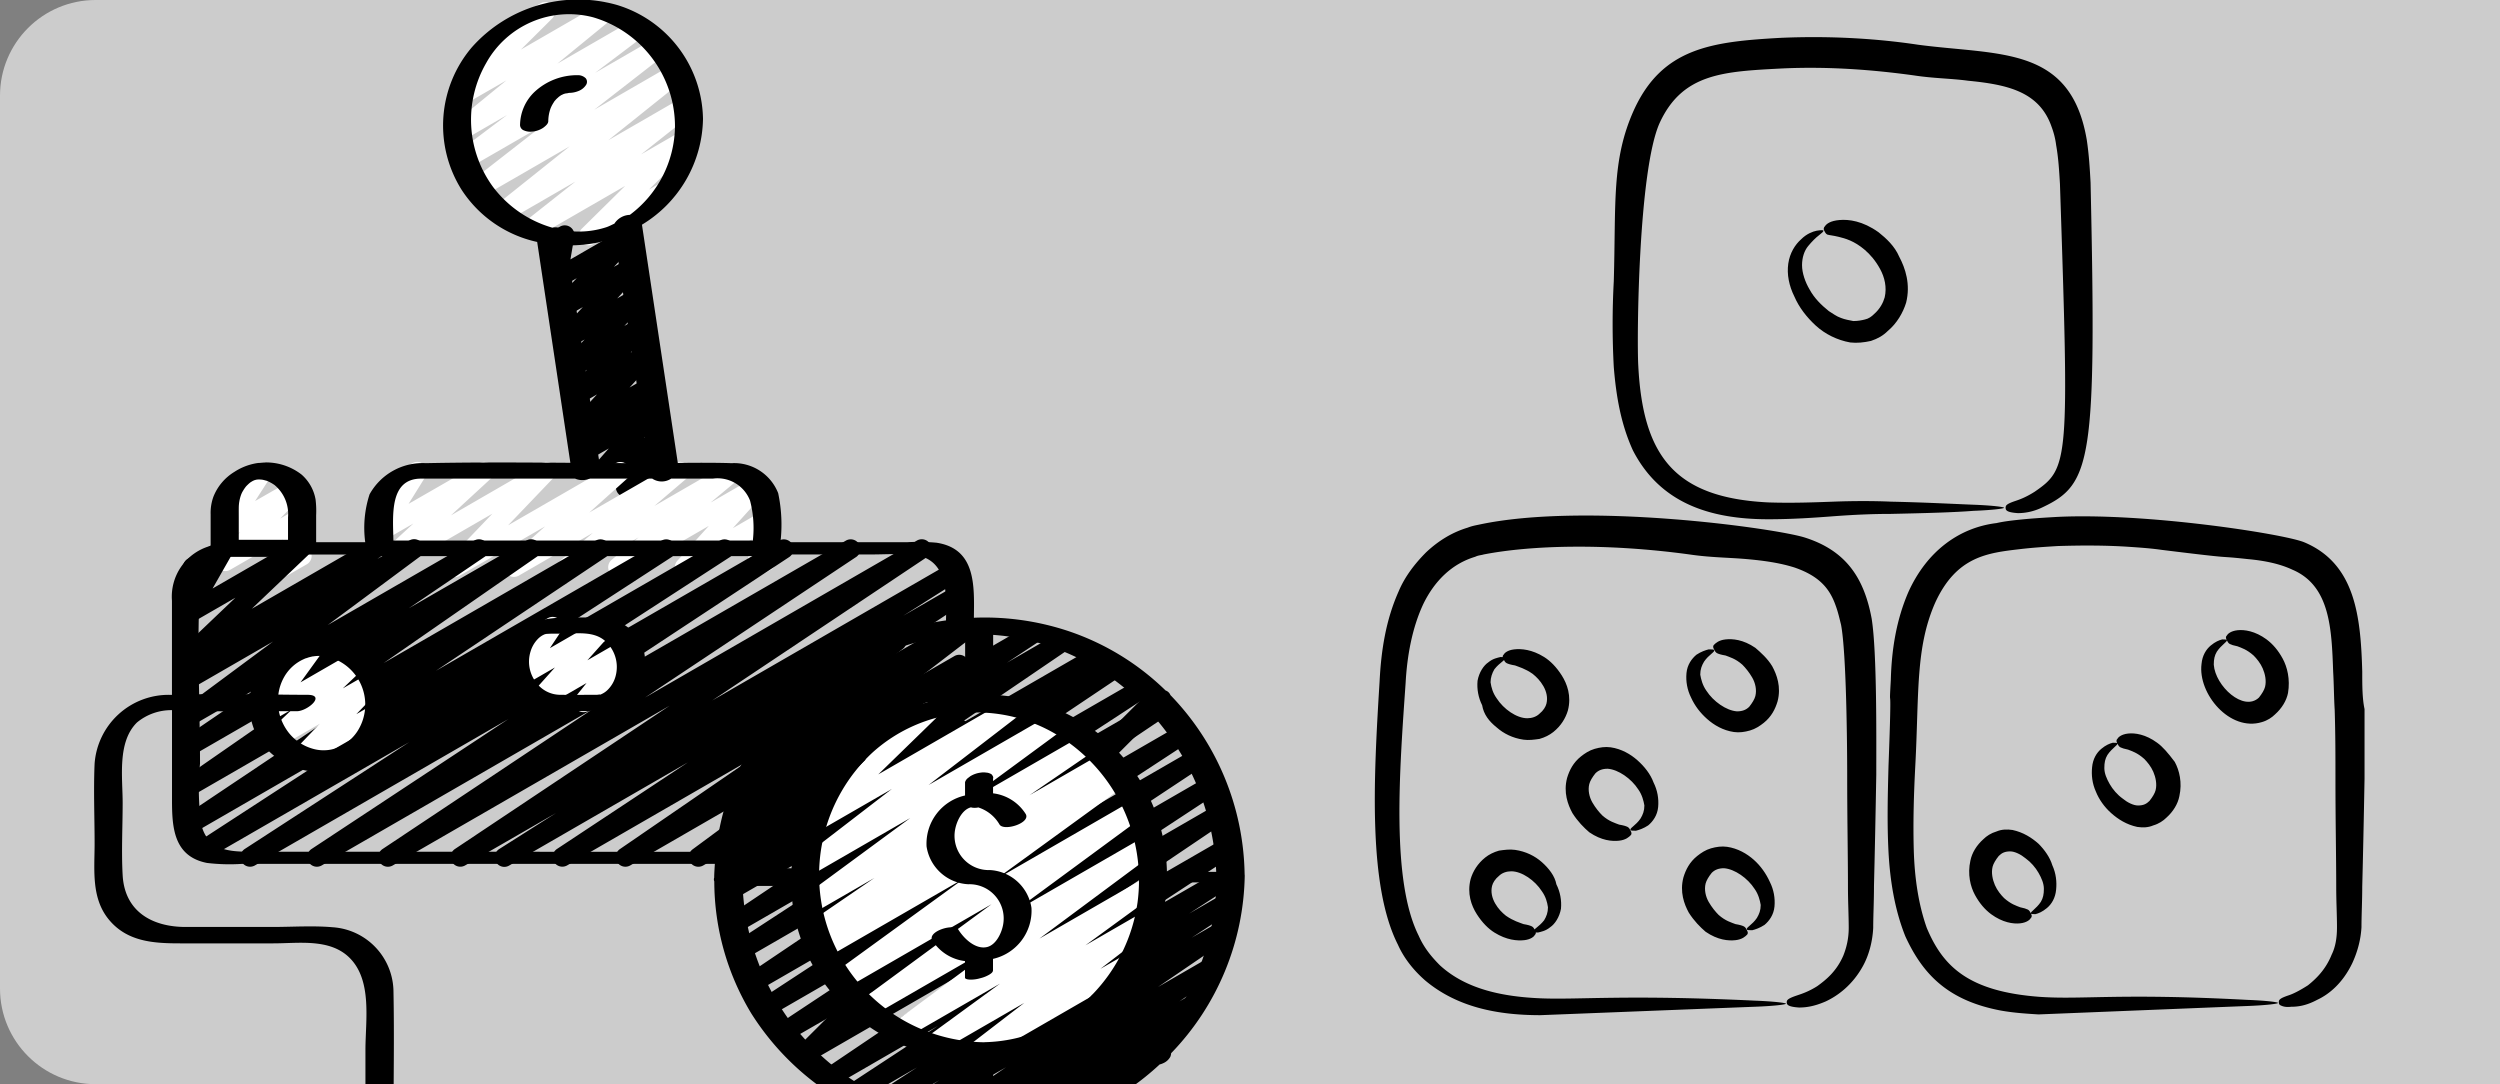 <?xml version="1.0" encoding="UTF-8"?>
<svg xmlns="http://www.w3.org/2000/svg" fill="none" viewBox="0 0 784 340">
  <rect x="0" y="0" width="784" height="340" fill="#808080" stroke="none"/>
  <g clip-path="url(#a)">
    <path fill="#fff" fill-opacity=".6" d="M0 30C0 13.431 13.431 0 30 0h754v340H30c-16.569 0-30-13.431-30-30V30Z"></path>
    <path fill="#fff" d="M88.545 180.9a3.037 3.037 0 0 1-1.413-.351 3.033 3.033 0 0 1-1.415-3.774l2.948-7.59-16.501 9.513a3.034 3.034 0 0 1-3.894-.768 3.033 3.033 0 0 1 .2-3.964l6.886-7.123-3.197 1.82a3.026 3.026 0 0 1-1.934.359 3.029 3.029 0 0 1-1.748-.903 3.033 3.033 0 0 1-.383-3.702l5.053-7.844c-.708.17-1.454.08-2.101-.254a3.032 3.032 0 0 1-1.479-3.679 3.034 3.034 0 0 1 1.341-1.637l9.931-5.739a3.038 3.038 0 0 1 1.934-.359 3.036 3.036 0 0 1 1.748.904 3.033 3.033 0 0 1 .383 3.702l-4.914 7.62 11.102-6.352a3.034 3.034 0 0 1 3.894.768c.449.574.675 1.291.639 2.019a3.034 3.034 0 0 1-.838 1.945l-6.91 7.11 5.181-2.985a3.039 3.039 0 0 1 1.792-.389 3.036 3.036 0 0 1 1.689.714 3.034 3.034 0 0 1 .863 3.388l-3.07 7.978c.591-.08 1.193.02 1.727.287.534.267.974.689 1.264 1.211.4.696.508 1.523.3 2.298a3.036 3.036 0 0 1-1.41 1.84l-6.152 3.549a3.048 3.048 0 0 1-1.517.388Z"></path>
    <path fill="#000" d="M196.192 155.863a3.037 3.037 0 0 1-1.583-.441 3.036 3.036 0 0 1-1.451-2.812c.041-.557.234-1.092.559-1.546l2.494-3.482-7.22 4.168c-.622.357-1.352.481-2.057.351a3.036 3.036 0 0 1-1.798-1.061 3.03 3.03 0 0 1-.686-1.971c.011-.718.277-1.408.75-1.948l5.714-6.486-6.321 3.64c-.64.375-1.396.501-2.123.357a3.038 3.038 0 0 1-1.825-1.142 3.033 3.033 0 0 1-.607-2.065c.056-.74.382-1.433.915-1.948l3.64-3.555-1.213.685c-.626.334-1.35.438-2.045.294a3.03 3.03 0 0 1-1.758-1.083 3.031 3.031 0 0 1-.658-1.957c.016-.71.281-1.391.748-1.925l7.559-8.257-5.284 3.033a3.029 3.029 0 0 1-2.09.342 3.03 3.03 0 0 1-1.804-1.11 3.028 3.028 0 0 1-.639-2.019 3.036 3.036 0 0 1 .838-1.945l5.848-6.036-3.476 2.002a3.03 3.03 0 0 1-2.084.344 3.031 3.031 0 0 1-1.804-1.101 3.035 3.035 0 0 1 .175-3.957l6.437-6.77-4.089 2.366c-.629.369-1.369.499-2.086.366a3.032 3.032 0 0 1-1.818-1.088 3.039 3.039 0 0 1-.662-2.013c.029-.728.319-1.422.817-1.955l7.28-7.844-4.969 2.864a3.033 3.033 0 0 1-4.537-2.755c.029-.725.317-1.416.812-1.947l6.789-7.231-4.483 2.591a3.034 3.034 0 0 1-4.508-3.124l1.274-7.693a3.033 3.033 0 0 1-2.903-2.263 3.033 3.033 0 0 1 1.417-3.397l3.919-2.263a3.034 3.034 0 0 1 3.243.135c.472.327.842.782 1.066 1.311.224.529.293 1.111.199 1.678l-1.214 7.153 16.714-9.646a3.033 3.033 0 0 1 2.081-.346 3.029 3.029 0 0 1 1.803 1.095c.451.569.683 1.281.654 2.006a3.038 3.038 0 0 1-.813 1.947l-6.807 7.28 4.501-2.596a3.035 3.035 0 0 1 2.083-.357 3.032 3.032 0 0 1 2.47 3.095 3.031 3.031 0 0 1-.809 1.951l-7.208 7.808 4.963-2.87a3.033 3.033 0 0 1 4.561 2.767 3.035 3.035 0 0 1-.842 1.953l-6.449 6.776 4.119-2.378a3.034 3.034 0 0 1 4.533 2.787 3.036 3.036 0 0 1-.838 1.945l-5.842 6.03 3.482-2.008c.627-.36 1.362-.485 2.073-.351.71.134 1.35.517 1.803 1.08.453.564.69 1.271.668 1.994a3.032 3.032 0 0 1-.789 1.949l-7.565 8.262 5.308-3.033a3.037 3.037 0 0 1 2.115-.348 3.032 3.032 0 0 1 1.817 1.137c.447.59.664 1.324.608 2.062-.056.739-.38 1.432-.912 1.948l-3.64 3.549 1.214-.686a3.036 3.036 0 0 1 2.057-.352c.706.13 1.343.506 1.798 1.062.455.555.698 1.253.686 1.971a3.026 3.026 0 0 1-.75 1.948l-5.709 6.485 3.319-1.911c.6-.345 1.299-.475 1.983-.368.683.108 1.31.445 1.775.957.466.512.742 1.168.783 1.859.042.691-.154 1.375-.555 1.939l-2.506 3.506a3.034 3.034 0 0 1 2.227-.074c.725.258 1.325.783 1.677 1.467.353.685.432 1.477.222 2.218-.21.74-.694 1.373-1.353 1.77l-11.849 6.843a2.964 2.964 0 0 1-1.559.389Z"></path>
    <path fill="#fff" d="M142.466 180.997c-.595 0-1.176-.175-1.672-.502a3.033 3.033 0 0 1-1.118-1.341 3.034 3.034 0 0 1-.195-1.735 3.029 3.029 0 0 1 .795-1.554l14.147-14.785-33.724 19.468c-.646.37-1.406.489-2.134.336a3.03 3.03 0 0 1-1.816-1.17 3.031 3.031 0 0 1-.578-2.081c.07-.742.409-1.431.954-1.938l12.516-11.527-8.948 5.157c-.588.345-1.274.483-1.95.391a3.039 3.039 0 0 1-1.772-.9 3.037 3.037 0 0 1-.835-1.804c-.068-.678.095-1.36.462-1.934l5.344-8.615a3.027 3.027 0 0 1-2.17-.098 3.037 3.037 0 0 1-1.548-1.523 3.035 3.035 0 0 1 1.219-3.869l9.87-5.703a3.04 3.04 0 0 1 1.949-.391c.676.093 1.3.41 1.773.9.473.491.767 1.126.835 1.804.068.678-.095 1.36-.462 1.934l-5.284 8.493 22.222-12.77c.646-.37 1.406-.489 2.134-.336.729.154 1.375.57 1.816 1.17.442.599.647 1.34.578 2.081-.07.742-.409 1.431-.954 1.938l-12.504 11.527 28.35-16.38a3.03 3.03 0 0 1 2.086-.343c.714.14 1.354.531 1.804 1.103.449.573.678 1.287.644 2.014a3.031 3.031 0 0 1-.827 1.946l-14.148 14.784 33.797-19.504a3.039 3.039 0 0 1 2.108-.285c.714.163 1.345.578 1.777 1.169.431.592.635 1.319.572 2.049a3.031 3.031 0 0 1-.914 1.92l-11.854 10.629 26.869-15.482a3.035 3.035 0 0 1 3.994.875c.437.618.627 1.376.534 2.127a3.034 3.034 0 0 1-1.039 1.93l-9.956 8.494 22.659-13.086a3.036 3.036 0 0 1 2.182-.345c.744.163 1.4.6 1.837 1.225.436.625.622 1.391.519 2.146a3.031 3.031 0 0 1-1.074 1.93l-8.493 7.068 13.062-7.535a3.029 3.029 0 0 1 2.063-.346c.707.133 1.344.513 1.797 1.072.453.559.692 1.261.675 1.981a3.031 3.031 0 0 1-.768 1.946l-9.864 10.92 8.857-5.114c.506-.291 1.086-.43 1.669-.4a3.037 3.037 0 0 1 1.619.571c.474.342.838.814 1.05 1.358.212.544.263 1.138.145 1.711l-1.935 9.342c.563.176 1.063.512 1.438.968.376.455.61 1.01.674 1.597.065.587-.044 1.179-.311 1.706-.267.526-.683.962-1.194 1.256l-3.167 1.82a3.039 3.039 0 0 1-1.672.404 3.043 3.043 0 0 1-1.622-.57c-.474-.342-.84-.815-1.052-1.36a3.04 3.04 0 0 1-.144-1.714l1.669-8.062-19.644 11.338a3.032 3.032 0 0 1-3.861-.726 3.037 3.037 0 0 1-.675-1.98c.017-.72.29-1.41.769-1.947l9.864-10.92-27.057 15.622c-.659.363-1.429.468-2.161.296a3.034 3.034 0 0 1-1.8-1.23 3.037 3.037 0 0 1-.511-2.12 3.037 3.037 0 0 1 1.044-1.915l8.493-7.067-20.869 12.042c-.656.38-1.43.5-2.17.338a3.027 3.027 0 0 1-1.829-1.215 3.035 3.035 0 0 1-.531-2.131c.096-.752.47-1.44 1.048-1.93l9.967-8.494-23.29 13.444c-.645.346-1.393.447-2.107.285a3.038 3.038 0 0 1-1.777-1.169 3.032 3.032 0 0 1-.572-2.049c.063-.729.387-1.411.913-1.92l11.855-10.629-26.924 15.543c-.47.263-1.003.393-1.541.376Z"></path>
    <path fill="#000" d="M158.173 271.857c-.657 0-1.296-.213-1.821-.607a3.037 3.037 0 0 1-1.091-1.579 3.035 3.035 0 0 1 .075-1.918c.232-.614.656-1.137 1.211-1.489l17.848-11.32-28.586 16.483a3.032 3.032 0 0 1-4.03-1.062 3.032 3.032 0 0 1 .833-4.083L210 221.304l-86.869 50.123c-.68.381-1.482.486-2.238.292a3.042 3.042 0 0 1-1.82-1.335 3.03 3.03 0 0 1-.394-2.222c.159-.764.606-1.437 1.249-1.88l66.248-44.117-85.333 49.262a3.035 3.035 0 0 1-2.234.279 3.035 3.035 0 0 1-1.811-1.337 3.034 3.034 0 0 1 .854-4.093l61.77-40.768-79.534 45.919a3.033 3.033 0 0 1-2.238.275 3.033 3.033 0 0 1-.935-5.438l51.652-33.543-63.063 36.4a3.03 3.03 0 0 1-2.226.256 3.033 3.033 0 0 1-.941-5.418l49.025-31.875-50.626 29.248a3.038 3.038 0 0 1-2.219.264 3.036 3.036 0 0 1-1.798-1.328 3.032 3.032 0 0 1-.401-2.198 3.032 3.032 0 0 1 1.214-1.877l53.351-35.726-50.651 29.247a3.032 3.032 0 0 1-4.041-1.023 3.033 3.033 0 0 1 .795-4.091l48.03-33.324-44.79 25.856a3.033 3.033 0 0 1-2.234.296 3.035 3.035 0 0 1-2.225-3.545 3.034 3.034 0 0 1 1.238-1.884l23.733-16.149-20.511 11.842a3.03 3.03 0 0 1-2.209.312 3.032 3.032 0 0 1-1.825-1.283 3.034 3.034 0 0 1 .71-4.089l28.932-21.451-25.607 14.778a3.031 3.031 0 0 1-2.236.314 3.028 3.028 0 0 1-1.834-1.317 3.033 3.033 0 0 1 .818-4.111l2.378-1.65a3.124 3.124 0 0 1-1.699-.139 3.115 3.115 0 0 1-1.371-1.014 3.034 3.034 0 0 1 .34-4.016l17.411-16.598-13.808 7.965a3.032 3.032 0 0 1-3.642-.481 3.031 3.031 0 0 1-.867-1.733 3.032 3.032 0 0 1 .36-1.905l6.17-10.847-.225.127a3.036 3.036 0 0 1-2.251.226 3.033 3.033 0 0 1-1.781-1.396 3.031 3.031 0 0 1-.32-2.239 3.035 3.035 0 0 1 1.319-1.839l9.901-5.72a3.028 3.028 0 0 1 1.908-.383 3.033 3.033 0 0 1 1.748.855 3.034 3.034 0 0 1 .5 3.653l-6.182 10.847 26.087-15.063c.646-.4 1.419-.543 2.166-.4a3.035 3.035 0 0 1 1.865 1.171 3.033 3.033 0 0 1-.427 4.082l-17.393 16.556 37.098-21.416a3.035 3.035 0 0 1 2.217-.286c.749.191 1.396.66 1.811 1.311.415.652.565 1.437.421 2.196a3.033 3.033 0 0 1-1.198 1.888l-.964.679 10.022-5.788c.67-.38 1.46-.492 2.209-.312.749.181 1.402.64 1.825 1.284a3.033 3.033 0 0 1-.709 4.088l-28.926 21.47 45.961-26.511a3.037 3.037 0 0 1 2.227-.288 3.034 3.034 0 0 1 2.222 3.53 3.033 3.033 0 0 1-1.222 1.884l-23.739 16.107 36.855-21.233a3.036 3.036 0 0 1 2.224-.293c.752.19 1.402.661 1.817 1.315.415.655.564 1.443.417 2.204a3.035 3.035 0 0 1-1.212 1.888l-48.018 33.318 66.57-38.432a3.027 3.027 0 0 1 2.219-.264 3.034 3.034 0 0 1 1.798 1.327c.408.655.551 1.442.4 2.199a3.031 3.031 0 0 1-1.214 1.876l-53.387 35.727 70.811-40.865a3.034 3.034 0 0 1 2.226-.256c.747.202 1.389.682 1.794 1.342s.542 1.45.383 2.208a3.032 3.032 0 0 1-1.237 1.868l-49.006 31.844 64.118-37.006a3.035 3.035 0 0 1 2.226-.256c.748.202 1.39.682 1.795 1.342.404.66.542 1.45.383 2.208a3.032 3.032 0 0 1-1.237 1.868l-51.682 33.555 67.104-38.717a3.029 3.029 0 0 1 2.222-.26c.747.2 1.389.677 1.796 1.335.406.658.547 1.446.392 2.203a3.034 3.034 0 0 1-1.225 1.872l-61.814 40.762 79.589-45.912a3.027 3.027 0 0 1 2.226-.271c.749.197 1.395.674 1.804 1.332a3.032 3.032 0 0 1-.833 4.083l-66.236 44.093 85.231-49.207a3.033 3.033 0 0 1 4.51 3.266 3.035 3.035 0 0 1-1.307 1.885l-67.37 44.984 74.62-43.073a3.027 3.027 0 0 1 2.238-.261c.752.203 1.397.688 1.801 1.354.404.666.536 1.462.369 2.223-.167.761-.62 1.429-1.266 1.865l-17.848 11.32 16.028-9.252a3.04 3.04 0 0 1 2.243-.289 3.04 3.04 0 0 1 1.819 1.343c.411.665.549 1.463.385 2.227a3.03 3.03 0 0 1-1.262 1.876l-41.126 27.215 37.953-21.907a3.033 3.033 0 0 1 2.22-.28c.749.193 1.396.664 1.809 1.318.412.653.56 1.44.412 2.199a3.031 3.031 0 0 1-1.207 1.884l-40.647 27.906 37.432-21.609a3.031 3.031 0 0 1 2.205-.3c.746.183 1.396.642 1.816 1.286.421.643.582 1.422.45 2.179a3.032 3.032 0 0 1-1.159 1.9l-38.639 28.538 35.381-20.42a3.033 3.033 0 0 1 2.261-.339c.769.187 1.435.667 1.855 1.337.421.671.562 1.479.395 2.252a3.033 3.033 0 0 1-1.289 1.888l-2.287 1.553c.593-.12 1.21-.059 1.769.175.559.233 1.035.629 1.367 1.136.424.648.585 1.433.448 2.196a3.031 3.031 0 0 1-1.182 1.905l-11.266 8.329 7.972-4.598a3.027 3.027 0 0 1 2.139-.347 3.028 3.028 0 0 1 1.825 1.169c.444.602.65 1.346.579 2.089a3.037 3.037 0 0 1-.964 1.942l-14.129 13.104 10.592-6.109a3.031 3.031 0 0 1 2.018-.366c.695.116 1.328.471 1.79 1.002.462.532.724 1.208.742 1.912.019.704-.209 1.392-.643 1.947l-5.703 7.28 1.82-1.049a3.033 3.033 0 0 1 3.441.279c.477.391.824.918.994 1.51.17.593.155 1.224-.042 1.808l-1.214 3.604c.411.258.751.614.989 1.037.401.696.508 1.523.3 2.298a3.035 3.035 0 0 1-1.41 1.84l-3.033 1.747c-.534.308-1.148.446-1.762.396a3.034 3.034 0 0 1-1.675-.675c-.476-.39-.823-.916-.994-1.507a3.04 3.04 0 0 1 .038-1.806l.425-1.249-8.396 4.853c-.607.357-1.319.491-2.014.38-.695-.11-1.33-.459-1.796-.987a3.034 3.034 0 0 1-.744-1.914c-.018-.706.211-1.395.647-1.95l5.703-7.28-20.421 11.721c-.646.37-1.405.489-2.134.335a3.038 3.038 0 0 1-1.816-1.169c-.441-.6-.647-1.341-.577-2.082.069-.741.409-1.431.954-1.938l14.141-13.116-31.122 17.97a3.031 3.031 0 0 1-2.215.317c-.752-.18-1.406-.64-1.83-1.287a3.034 3.034 0 0 1 .727-4.096l11.266-8.281-23.199 13.347a3.034 3.034 0 0 1-4.029-1.05 3.029 3.029 0 0 1-.404-2.203c.151-.759.587-1.431 1.217-1.88l.558-.382-9.561 5.515a3.036 3.036 0 0 1-2.205.3 3.033 3.033 0 0 1-1.816-1.286 3.032 3.032 0 0 1-.45-2.18c.132-.757.546-1.436 1.159-1.9l38.645-28.556-58.24 33.622c-.677.373-1.472.473-2.22.28a3.029 3.029 0 0 1-1.808-1.318 3.03 3.03 0 0 1-.413-2.199c.147-.759.579-1.432 1.207-1.884l40.647-27.906-57.215 33.027c-.681.366-1.476.459-2.222.259-.747-.2-1.389-.677-1.796-1.335a3.03 3.03 0 0 1-.392-2.203c.155-.757.593-1.427 1.225-1.872l41.126-27.203-56.038 32.354c-.459.274-.982.423-1.516.43Z"></path>
    <path fill="#fff" d="M184.562 76.935a3.03 3.03 0 0 1-1.691-.512 3.033 3.033 0 0 1-1.12-1.368 3.027 3.027 0 0 1-.166-1.76c.12-.59.413-1.131.842-1.554l13.62-13.444-28.119 16.228a3.034 3.034 0 0 1-3.999-.942 3.035 3.035 0 0 1-.489-2.15 3.038 3.038 0 0 1 1.096-1.913l15.937-12.594-21.603 12.479a3.033 3.033 0 0 1-2.186.32 3.031 3.031 0 0 1-1.824-1.248 3.037 3.037 0 0 1-.493-2.154 3.034 3.034 0 0 1 1.1-1.917l23.186-18.515-27.172 15.682a3.033 3.033 0 0 1-4.01-.958 3.028 3.028 0 0 1-.473-2.163 3.033 3.033 0 0 1 1.122-1.909l22.083-17.217-23.296 13.438a3.034 3.034 0 0 1-2.208.32 3.031 3.031 0 0 1-1.829-1.277 3.032 3.032 0 0 1 .694-4.09L159.04 36.04l-13.626 7.887a3.033 3.033 0 0 1-3.977-.922 3.037 3.037 0 0 1-.511-2.128 3.039 3.039 0 0 1 1.054-1.918l16.829-13.759-12.442 7.165a3.035 3.035 0 0 1-2.088.309 3.033 3.033 0 0 1-1.784-1.127 3.029 3.029 0 0 1-.617-2.018 3.031 3.031 0 0 1 .849-1.932l11.211-11.187a3.032 3.032 0 0 1-1.751-.724 3.029 3.029 0 0 1-.98-1.622 3.031 3.031 0 0 1 1.433-3.303l16.865-9.707a3.034 3.034 0 0 1 3.872.818c.44.577.659 1.293.617 2.018a3.036 3.036 0 0 1-.849 1.932l-9.773 9.719L188.16 1.23a3.032 3.032 0 0 1 2.185-.338 3.032 3.032 0 0 1 1.835 1.235c.434.628.615 1.397.508 2.152a3.036 3.036 0 0 1-1.088 1.925l-16.841 13.771 23.927-13.808a3.032 3.032 0 0 1 2.207-.32c.75.178 1.404.634 1.83 1.277a3.035 3.035 0 0 1 .461 2.183 3.032 3.032 0 0 1-1.156 1.908l-15.433 11.648 18.509-10.69a3.033 3.033 0 0 1 2.2-.331 3.035 3.035 0 0 1 1.835 1.26 3.03 3.03 0 0 1 .481 2.172 3.036 3.036 0 0 1-1.131 1.916L186.34 34.426l24.145-13.953a3.033 3.033 0 0 1 4.003.927c.429.629.606 1.395.497 2.149a3.034 3.034 0 0 1-1.09 1.917l-23.157 18.534 22.823-13.177a3.033 3.033 0 0 1 2.183-.309c.741.174 1.389.621 1.815 1.251.427.63.602 1.397.489 2.15a3.029 3.029 0 0 1-1.096 1.913l-15.931 12.6 12.479-7.207a3.034 3.034 0 0 1 3.901.806 3.034 3.034 0 0 1-.261 3.974l-13.625 13.45 3.864-2.233a3.031 3.031 0 0 1 1.135-.433 3.032 3.032 0 0 1 2.312.566c.328.245.602.554.807.909.204.354.335.746.385 1.152.049.406.016.818-.098 1.211a3.035 3.035 0 0 1-.566 1.075 3.027 3.027 0 0 1-.942.767l-24.345 14.056c-.456.269-.975.411-1.505.412ZM94.624 240.28a3.036 3.036 0 0 1-1.674-.503 3.035 3.035 0 0 1-1.118-1.343 3.036 3.036 0 0 1-.191-1.738 3.032 3.032 0 0 1 .799-1.554l7.887-8.202-12.049 6.964c-.646.4-1.419.543-2.166.4a3.035 3.035 0 0 1-1.865-1.171 3.034 3.034 0 0 1 .427-4.082l7.019-6.673-6.746 3.894a3.034 3.034 0 0 1-1.992.376 3.03 3.03 0 0 1-1.784-.964 3.033 3.033 0 0 1-.204-3.816l6.789-9.288a3.034 3.034 0 0 1-2.061-.01 3.032 3.032 0 0 1-1.579-1.325 3.033 3.033 0 0 1 1.11-4.143l11.751-6.783a3.033 3.033 0 0 1 1.985-.363 3.031 3.031 0 0 1 1.773.962c.464.514.739 1.171.778 1.862.039.691-.159 1.375-.562 1.938l-6.704 9.263 16.665-9.621c.647-.4 1.42-.543 2.166-.4.747.143 1.412.561 1.865 1.171.453.61.661 1.368.582 2.124a3.032 3.032 0 0 1-1.009 1.958l-7.019 6.673 8.426-4.853a3.04 3.04 0 0 1 2.093-.352c.717.139 1.36.532 1.811 1.107.451.574.679 1.293.643 2.022-.036.73-.334 1.422-.84 1.949l-7.887 8.208 4.951-2.857c.345-.22.731-.367 1.135-.433.403-.067.816-.051 1.214.046.397.098.771.274 1.098.52.327.245.602.554.806.909.205.354.336.746.385 1.152.05.406.016.818-.098 1.211-.114.393-.306.758-.565 1.075-.259.317-.579.578-.942.767L96.141 239.88a2.968 2.968 0 0 1-1.517.4ZM182.949 223.324a3.029 3.029 0 0 1-1.619-.464 3.037 3.037 0 0 1-1.122-1.255 3.034 3.034 0 0 1-.28-1.66c.066-.568.29-1.107.649-1.553l3.361-4.192-13.104 7.565c-.625.361-1.358.487-2.067.356a3.029 3.029 0 0 1-1.804-1.069 3.036 3.036 0 0 1-.679-1.984c.017-.721.29-1.412.77-1.95l6.971-7.802-9.78 5.648a3.024 3.024 0 0 1-1.959.372c-.677-.1-1.299-.426-1.767-.925a3.034 3.034 0 0 1-.811-1.822c-.057-.682.118-1.363.497-1.932l3.64-5.46a3.119 3.119 0 0 1-1.737-.3 3.11 3.11 0 0 1-1.297-1.193c-.4-.695-.509-1.521-.302-2.296.207-.776.713-1.438 1.407-1.841l9.87-5.703a3.038 3.038 0 0 1 1.959-.372c.677.101 1.3.427 1.767.926a3.031 3.031 0 0 1 .314 3.754l-3.379 5.084 14.936-8.627c.625-.365 1.359-.494 2.071-.365.712.129 1.354.508 1.811 1.068.456.561.698 1.267.68 1.99a3.033 3.033 0 0 1-.776 1.954l-6.971 7.795 10.672-6.163a3.032 3.032 0 0 1 2.031-.372c.7.118 1.336.477 1.798 1.015.463.538.722 1.221.733 1.93.01.71-.228 1.401-.674 1.952l-3.391 4.247a3.033 3.033 0 0 1 3.896 1.412c.35.685.425 1.478.212 2.217-.213.739-.699 1.37-1.36 1.764l-13.644 7.887c-.466.255-.991.381-1.522.364Z"></path>
    <path fill="#000" d="M307.152 356.779c-.647 0-1.276-.206-1.797-.589a3.03 3.03 0 0 1-1.1-1.539c-.193-.617-.184-1.28.026-1.891.21-.612.61-1.14 1.142-1.508l12.224-8.493-21.385 12.388c-.678.377-1.475.48-2.227.287a3.033 3.033 0 0 1-1.814-1.322 3.028 3.028 0 0 1-.408-2.208c.151-.761.588-1.435 1.222-1.884l22.446-15.33-30.6 17.666c-.682.382-1.485.485-2.242.289a3.029 3.029 0 0 1-1.819-1.342 3.035 3.035 0 0 1-.386-2.228c.163-.765.615-1.436 1.262-1.876l12.861-8.444-18.272 10.549a3.034 3.034 0 0 1-4.048-1.068 3.033 3.033 0 0 1 .875-4.094l14.432-9.385-18.448 10.653c-.684.388-1.491.496-2.253.301a3.03 3.03 0 0 1-1.829-1.348 3.026 3.026 0 0 1-.38-2.24c.168-.768.628-1.441 1.283-1.876l28.228-18.522-32.53 18.807a3.033 3.033 0 0 1-4.073-1.026 3.036 3.036 0 0 1-.398-2.229c.16-.766.61-1.441 1.256-1.883l50.851-34.313-56.159 32.426c-.685.41-1.503.533-2.277.344a3.03 3.03 0 0 1-1.863-1.354 3.03 3.03 0 0 1-.375-2.272c.179-.778.657-1.453 1.33-1.881l42.709-28.137-45.397 26.184c-.338.21-.715.351-1.108.415-.393.065-.795.051-1.183-.04a3.047 3.047 0 0 1-1.078-.49 3.057 3.057 0 0 1-.808-.865c-.21-.339-.351-.715-.415-1.108-.065-.394-.051-.796.04-1.183.091-.388.258-.754.49-1.078.233-.324.526-.598.865-.808l47.927-31.729-50.299 29.035c-.683.389-1.491.497-2.252.302a3.037 3.037 0 0 1-1.83-1.348 3.038 3.038 0 0 1-.38-2.241 3.031 3.031 0 0 1 1.283-1.875l40.453-26.475-41.478 23.957c-.68.376-1.478.478-2.23.283a3.038 3.038 0 0 1-1.813-1.33 3.035 3.035 0 0 1-.399-2.212c.155-.761.596-1.434 1.233-1.879l55.4-37.329-55.922 32.293a3.032 3.032 0 0 1-2.266.319 3.029 3.029 0 0 1-1.844-1.354 3.031 3.031 0 0 1-.373-2.258c.175-.772.645-1.445 1.31-1.876l33.282-21.724-32.433 18.721c-.675.335-1.451.407-2.176.2a3.031 3.031 0 0 1-1.746-1.314 3.034 3.034 0 0 1 .731-4.012l45.13-30.26-42.988 24.818c-.688.418-1.514.545-2.295.354a3.031 3.031 0 0 1-1.873-1.373 3.033 3.033 0 0 1-.354-2.295c.192-.782.685-1.455 1.373-1.873l2.245-1.431a3.034 3.034 0 0 1-3.586-1.665c-.3-.66-.354-1.406-.151-2.102.203-.697.648-1.297 1.256-1.693l36.927-25.135-32.559 18.807c-.683.396-1.494.51-2.259.318a3.033 3.033 0 0 1-1.842-1.346 3.03 3.03 0 0 1-.383-2.249c.17-.771.633-1.445 1.292-1.88l10.381-6.873-4.672 2.699a3.031 3.031 0 0 1-4.065-.925 3.031 3.031 0 0 1-.469-2.194c.13-.764.548-1.45 1.167-1.916l34.762-26.657-23.09 13.347c-.662.378-1.443.492-2.186.32a3.039 3.039 0 0 1-1.824-1.248 3.032 3.032 0 0 1-.492-2.154c.112-.755.505-1.439 1.099-1.917l15.81-12.516a3.031 3.031 0 0 1-1.16-1.093c-.283-.462-.436-.99-.446-1.531-.009-.541.127-1.074.393-1.545.266-.471.654-.862 1.122-1.133l25.304-14.608a3.032 3.032 0 0 1 2.186-.321c.744.172 1.395.618 1.824 1.248.429.631.605 1.4.493 2.155a3.036 3.036 0 0 1-1.1 1.917l-8.105 6.418 27.337-15.773c.667-.395 1.46-.519 2.216-.347.756.172 1.418.627 1.849 1.272.431.644.599 1.429.469 2.194a3.037 3.037 0 0 1-1.167 1.916l-34.768 26.693 51.882-29.951a3.032 3.032 0 0 1 2.233-.279c.753.197 1.401.676 1.811 1.337.41.662.55 1.455.391 2.217a3.034 3.034 0 0 1-1.244 1.876l-10.314 6.825 15.998-9.234c.678-.377 1.475-.48 2.227-.287.752.192 1.401.666 1.814 1.322.414.657.56 1.447.409 2.208a3.039 3.039 0 0 1-1.222 1.884l-37.007 25.195 44.359-25.608c.687-.392 1.5-.501 2.266-.303a3.035 3.035 0 0 1 1.834 1.365c.41.677.539 1.487.36 2.257a3.028 3.028 0 0 1-1.317 1.868l-.133.085 3.251-1.874a3.033 3.033 0 0 1 2.219-.265c.747.198 1.39.673 1.798 1.328.409.655.552 1.442.401 2.199a3.037 3.037 0 0 1-1.215 1.876l-45.142 30.273 50.117-28.932c.686-.422 1.51-.554 2.293-.367.783.186 1.459.676 1.881 1.362.422.685.554 1.51.367 2.293a3.037 3.037 0 0 1-1.362 1.881l-33.257 21.706 36.351-20.985c.68-.376 1.478-.477 2.23-.283.752.195 1.401.671 1.813 1.33.411.659.554 1.451.399 2.212a3.031 3.031 0 0 1-1.233 1.88l-55.461 37.322 59.126-34.131a3.034 3.034 0 0 1 2.229-.267c.75.2 1.395.679 1.803 1.34.407.66.545 1.452.387 2.212a3.041 3.041 0 0 1-1.24 1.872l-40.398 26.444 41.629-24.036a3.034 3.034 0 0 1 4.045 1.058c.409.662.549 1.455.391 2.217a3.036 3.036 0 0 1-1.245 1.876l-47.89 31.728 48.97-28.27a3.032 3.032 0 0 1 2.242-.289c.757.196 1.409.677 1.82 1.342.41.665.548 1.463.385 2.228a3.03 3.03 0 0 1-1.262 1.875l-42.709 28.083 42.266-24.394a3.03 3.03 0 0 1 2.213-.258 3.034 3.034 0 0 1 2.197 3.514 3.032 3.032 0 0 1-1.201 1.876l-50.875 34.332 49.626-28.647a3.032 3.032 0 0 1 2.242-.289c.757.196 1.408.677 1.819 1.342.411.665.549 1.463.386 2.228a3.034 3.034 0 0 1-1.262 1.875L358.3 286.897l25.886-14.943a3.035 3.035 0 0 1 4.066 1.064c.41.668.545 1.468.377 2.234a3.032 3.032 0 0 1-1.276 1.871l-14.414 9.367 10.489-6.066c.682-.371 1.48-.467 2.23-.267.75.199 1.395.678 1.802 1.339.407.661.546 1.452.387 2.212a3.031 3.031 0 0 1-1.24 1.872l-12.886 8.475 8.682-5.005c.678-.377 1.475-.48 2.227-.287.751.192 1.401.666 1.814 1.322.413.657.559 1.447.408 2.208a3.035 3.035 0 0 1-1.222 1.884l-22.489 15.348 15.731-9.1a3.035 3.035 0 0 1 2.214-.274c.745.193 1.39.662 1.802 1.313.413.651.562 1.435.417 2.191a3.037 3.037 0 0 1-1.193 1.885l-12.243 8.493 3.252-1.875a3.033 3.033 0 0 1 4.041.997c.42.651.575 1.437.434 2.198-.142.76-.568 1.439-1.193 1.895l-10.004 7.171c.732.22 1.351.713 1.729 1.377.403.696.513 1.523.306 2.3a3.043 3.043 0 0 1-1.41 1.844l-43.116 24.873c-.672.369-1.46.47-2.203.282a3.035 3.035 0 0 1-1.805-1.296 3.037 3.037 0 0 1-.438-2.178c.135-.755.551-1.431 1.164-1.892l1.959-1.407-13.917 8.038c-.459.271-.983.415-1.516.419Z"></path>
    <path fill="#fff" d="M306.745 332.482a3.034 3.034 0 0 1-1.773-.573 3.03 3.03 0 0 1-1.104-1.501 3.028 3.028 0 0 1-.018-1.864c.19-.608.566-1.14 1.075-1.522l16.289-12.522-26.887 15.531c-.673.392-1.471.511-2.228.331a3.034 3.034 0 0 1-1.843-1.296 3.034 3.034 0 0 1-.44-2.209c.142-.766.573-1.448 1.204-1.904l22.593-16.489-30.085 17.369c-.67.38-1.46.492-2.209.312a3.037 3.037 0 0 1-1.825-1.284 3.033 3.033 0 0 1-.454-2.184c.132-.76.548-1.44 1.164-1.904l36.151-26.857-43.116 24.873c-.671.376-1.459.483-2.205.3a3.035 3.035 0 0 1-1.817-1.286 3.034 3.034 0 0 1-.449-2.18c.131-.757.545-1.436 1.159-1.9l41.028-30.163-45.888 26.493c-.672.383-1.465.494-2.217.311a3.038 3.038 0 0 1-1.826-1.294 3.038 3.038 0 0 1-.441-2.195c.138-.761.561-1.441 1.184-1.9l40.823-29.654-43.347 25.019c-.681.371-1.479.467-2.229.267a3.037 3.037 0 0 1-1.803-1.339 3.033 3.033 0 0 1-.387-2.212c.159-.76.603-1.43 1.24-1.872l2.645-1.747-1.601.928a3.035 3.035 0 0 1-4.148-.972 3.034 3.034 0 0 1 .914-4.161l20.348-13.917-19.062 11.005a3.031 3.031 0 0 1-2.205.3 3.029 3.029 0 0 1-1.816-1.286 3.029 3.029 0 0 1-.45-2.179 3.032 3.032 0 0 1 1.159-1.9l33.603-24.722-30.897 17.842a3.033 3.033 0 0 1-4.031-.943 3.033 3.033 0 0 1-.473-2.174 3.03 3.03 0 0 1 1.137-1.912l28.471-21.913-22.277 12.849c-.641.38-1.4.511-2.131.368a3.034 3.034 0 0 1-2.44-3.221c.06-.743.391-1.437.931-1.952l17.884-17.417c-.705.332-1.512.379-2.251.132a3.031 3.031 0 0 1-1.72-1.459 3.032 3.032 0 0 1-.238-2.243c.212-.75.705-1.39 1.376-1.787l20.851-12.03a3.035 3.035 0 0 1 2.123-.356c.727.144 1.377.551 1.825 1.142.448.59.664 1.325.608 2.064-.057.74-.383 1.433-.916 1.949l-17.86 17.381 40.871-23.6a3.031 3.031 0 0 1 2.201-.322c.749.175 1.402.627 1.83 1.266.427.638.597 1.415.473 2.173a3.032 3.032 0 0 1-1.137 1.913l-28.465 21.9 38.712-22.343a3.031 3.031 0 0 1 2.205-.3c.747.183 1.396.643 1.816 1.286.421.643.582 1.422.45 2.179a3.028 3.028 0 0 1-1.159 1.9l-33.609 24.722 40.319-23.278c.68-.394 1.486-.509 2.249-.321.763.188 1.423.665 1.841 1.33.419.665.562 1.467.401 2.236-.16.769-.614 1.446-1.264 1.888L322.84 249.38l22.884-13.213a3.034 3.034 0 0 1 2.229-.267c.75.2 1.395.679 1.802 1.34.408.66.546 1.452.388 2.212a3.038 3.038 0 0 1-1.241 1.872l-2.736 1.82 3.513-2.026a3.03 3.03 0 0 1 2.217-.311 3.035 3.035 0 0 1 1.826 1.294c.422.649.579 1.434.441 2.195a3.029 3.029 0 0 1-1.184 1.899l-40.804 29.648 43.073-24.873a3.032 3.032 0 0 1 2.205-.3c.747.183 1.396.643 1.817 1.286.421.643.581 1.422.45 2.18a3.037 3.037 0 0 1-1.159 1.9l-41.029 30.193 41.253-23.799c.67-.381 1.46-.493 2.209-.312.75.18 1.402.639 1.825 1.283.424.644.586 1.425.454 2.185a3.033 3.033 0 0 1-1.163 1.903l-36.152 26.864 33.713-19.462c.672-.393 1.47-.511 2.228-.332.758.18 1.417.644 1.842 1.297.425.652.583 1.443.441 2.209a3.038 3.038 0 0 1-1.205 1.904l-22.598 16.489 17.654-10.192a3.031 3.031 0 0 1 2.201-.323c.748.175 1.402.628 1.829 1.266.428.638.597 1.415.474 2.174-.123.758-.53 1.442-1.137 1.912l-16.32 12.54 7.28-4.186c.694-.363 1.5-.444 2.252-.226a3.035 3.035 0 0 1 2.101 3.635c-.186.76-.659 1.419-1.319 1.838l-47.114 27.197c-.467.265-.998.399-1.535.389Z"></path>
    <path fill="#000" d="M390.307 274.005c0-.042.031-.079 0-.115-.383-20.915-8.699-40.903-23.265-55.917a2.483 2.483 0 0 0-.597-.885 2.478 2.478 0 0 0-.914-.552 80.212 80.212 0 0 0-30.291-18.565 83.058 83.058 0 0 0-29.829-4.246c.109-9.81.788-21.652-11.752-23.533a63.369 63.369 0 0 0-9.16-.158H244.75c.599-5.133.357-10.329-.716-15.385a14.862 14.862 0 0 0-5.78-7.052c-2.618-1.688-5.7-2.51-8.81-2.351-5.618-.17-11.254-.127-16.884-.073-3.316-22.05-6.633-44.092-9.949-66.126l-1.292-8.584a39.497 39.497 0 0 0 13.854-14.1 39.498 39.498 0 0 0 5.286-19.048 37.949 37.949 0 0 0-7.643-22.279 37.952 37.952 0 0 0-19.317-13.477 44.568 44.568 0 0 0-24.696.084 44.569 44.569 0 0 0-20.859 13.22 37.871 37.871 0 0 0-8.9 21.84 37.869 37.869 0 0 0 5.752 22.872 37.876 37.876 0 0 0 23.66 16.301l9.591 63.833.819 5.424c-15.1-.103-30.206-.2-45.288.115-3.568-.195-7.12.618-10.248 2.348a19.019 19.019 0 0 0-7.436 7.432 33.974 33.974 0 0 0-1.359 15.008H99.144v-8.463a29.956 29.956 0 0 0-.182-4.95 13.44 13.44 0 0 0-4.41-7.814 18.161 18.161 0 0 0-10.394-3.778A18.168 18.168 0 0 0 73.5 147.982a16.025 16.025 0 0 0-6.582 7.814 14.855 14.855 0 0 0-.862 5.515v9.864a16.516 16.516 0 0 0-9.162 6.416 16.512 16.512 0 0 0-2.971 10.783v29.533h-.54a23.278 23.278 0 0 0-23.715 21.536c-.364 8.336 0 16.762 0 25.098 0 8.202-1.128 17.053 4.477 23.848 5.751 6.971 14.069 7.45 22.356 7.45h29.235c7.947 0 17.678-1.589 23.86 4.501 7.219 7.117 5.005 19.754 5.005 28.926v25.195c0 3.755 8.796 1.948 8.796-1.055 0-14.075.273-28.18 0-42.249a20.414 20.414 0 0 0-5.505-13.944 20.418 20.418 0 0 0-13.544-6.428c-6.249-.546-12.685-.091-18.946-.091H58.182c-10.228 0-19.067-4.647-19.717-16.216-.419-7.535 0-15.209 0-22.756 0-7.959-1.735-18.995 4.477-25.14a16.817 16.817 0 0 1 10.999-3.877v28.15c0 8.548.473 17.702 10.975 19.765 3.706.442 7.445.535 11.169.279H224.178c-.091 1.456-.194 2.906-.213 4.362-.132.369-.119.775.037 1.134a80.165 80.165 0 0 0 11.575 41.375c8.989 14.257 22.101 25.443 37.594 32.077a83.111 83.111 0 0 0 49.159 5.063 84.87 84.87 0 0 0 41.339-21.1c.387-.091.763-.223 1.122-.394a4.572 4.572 0 0 0 2.257-2.081c.121-.336.195-.687.218-1.043 14.496-14.974 22.75-34.903 23.084-55.741-.018-.182-.036-.364-.043-.546Zm-26.972 51.373-11.496-11.485-1.038-1.043a54.829 54.829 0 0 0 15.112-36.133h15.573a79.697 79.697 0 0 1-18.151 48.661Zm-107.277 4.289 11.527-11.527a59.546 59.546 0 0 0 35.096 14.214v18.625a76.947 76.947 0 0 1-46.623-21.312Zm52.628-2.809a52.45 52.45 0 0 1-29.294-9.372 52.446 52.446 0 0 1-19.002-24.185 52.439 52.439 0 0 1-2.175-30.68 52.443 52.443 0 0 1 15.4-26.624 48.756 48.756 0 0 1 28.067-12.348 48.754 48.754 0 0 1 29.888 6.852 53.252 53.252 0 0 1 20.396 22.522 53.249 53.249 0 0 1 4.762 30.009 51.763 51.763 0 0 1-14.062 28.75c-.203.171-.389.36-.558.564a48.061 48.061 0 0 1-33.422 14.488v.024Zm-60.466-54.564h-15.421a76.144 76.144 0 0 1 9.961-36.297 74.491 74.491 0 0 1 8.026-11.284l11.491 11.527 1.079 1.074a58.055 58.055 0 0 0-15.136 34.98Zm54.448-73.285v19.031a61.213 61.213 0 0 0-24.157 7.225 58.67 58.67 0 0 0-9.1 6.231l-11.933-11.927-.922-.928c12.578-11.776 28.906-18.73 46.112-19.632Zm59.393 25.911a79.056 79.056 0 0 1 19.341 48.497H365.95a56.775 56.775 0 0 0-15.009-37.365l11.12-11.132Zm-4.726-4.987-11.351 11.351c-.085-.079-.169-.164-.26-.237a58.291 58.291 0 0 0-34.271-13.14V199.1c3.565.252 7.106.773 10.592 1.559 13.304 3.085 25.503 9.75 35.29 19.274ZM154.617 58.62a35.639 35.639 0 0 1-6.844-19.092 35.636 35.636 0 0 1 4.679-19.735 29.723 29.723 0 0 1 14.292-12.931 29.727 29.727 0 0 1 19.22-1.447 35.684 35.684 0 0 1 18.565 12.837 35.675 35.675 0 0 1 7.145 21.41 35.085 35.085 0 0 1-3.834 15.515 35.083 35.083 0 0 1-10.319 12.204 5.986 5.986 0 0 0-2.768.78 5.976 5.976 0 0 0-2.085 1.98c-.813.364-1.584.789-2.427 1.08a27.786 27.786 0 0 1-13.565.971 3.853 3.853 0 0 0-3.446-.783 35.73 35.73 0 0 1-18.613-12.789Zm23.903 23.533-.782-5.211a44.777 44.777 0 0 0 9.9-.916 44.585 44.585 0 0 0 5.145-1.559c3.235 21.605 6.483 43.205 9.743 64.798l.898 5.976h-.461c-4.987 0-9.98 0-14.973-.061-3.155-20.99-6.311-42.001-9.47-63.032v.006Zm-46.44 67.94h48.266c.72.308 1.495.466 2.278.466.783 0 1.558-.158 2.278-.466h19.638c.88.585 1.913.898 2.97.898 1.056 0 2.089-.313 2.969-.898h13.068c2.44-.332 4.921.17 7.04 1.426a10.915 10.915 0 0 1 4.632 5.49c1.06 4.077 1.354 8.314.868 12.498H123.368c-.121-7.699-1.383-19.414 8.712-19.414Zm-57.203 9.21c.004-1.378.238-2.746.692-4.047.167-.469.384-.919.649-1.341.158-.275.328-.542.51-.8.067-.104.346-.455.406-.546.4-.437.837-.826 1.262-1.214-.473.455-.042.037.225-.145l.637-.383.485-.218.091-.036c.079 0 .249-.061.406-.11.158-.048.661-.097.801-.109h.067c.322 0 .673.043.995.055l.328.06c.376.079.74.182 1.104.286l.212.048c.058.036.119.067.182.091.285.14.607.267.862.419.283.145.558.305.825.479.133.079.267.17.394.261l.115.073.049.042a11.832 11.832 0 0 1 4.15 10.047v7.073H74.877v-6.807c0-1.055-.012-2.117 0-3.178Zm55.814 107.798H79.045c-6.734 0-13.826-.139-15.925-8.493a82.675 82.675 0 0 1-.394-19.134c0-5.533-.097-11.109-.212-16.696 2.427.134 4.696.285 6.673.285h9.167a20.951 20.951 0 0 0 2.827 8.742 23.124 23.124 0 0 0 11.141 8.816 23.119 23.119 0 0 0 14.192.636 23.117 23.117 0 0 0 11.886-7.782 23.124 23.124 0 0 0 5.09-13.263 21.322 21.322 0 0 0-3.889-12.235 21.32 21.32 0 0 0-10.21-7.785 24.165 24.165 0 0 0-14.129-.495 24.167 24.167 0 0 0-11.988 7.496 21.019 21.019 0 0 0-4.75 10.526c-5.363-.067-10.726-.091-16.077 0-.225-11.418-.388-22.866.303-34.156.285-4.58 1.778-7.832 4.975-9.1.358.107.73.162 1.104.164H93.241c.323.027.648.027.971 0 .109 0 .218-.055.334-.073.255-.036.51-.115.77-.17.261-.054.479-.103.71-.182.25-.087.495-.188.734-.303H114.96c.182.135.388.235.606.297h.043c.626.2 1.287.27 1.941.206h121.054c1.046-.018 2.083-.194 3.076-.521h31.413c4.12 0 8.348-.279 12.461 0 11.679.788 11.327 11.739 11.108 20.681a86.756 86.756 0 0 0-47.223 22.447 5.656 5.656 0 0 0-2.529 2.481c-1.08 1.11-2.172 2.22-3.191 3.397a80.683 80.683 0 0 0-19.201 44.245l-93.827-.031Zm-34.241-49.207c-3.033 0-6.103-.036-9.161-.072a14.908 14.908 0 0 1 1.899-5.655 13.28 13.28 0 0 1 6.012-5.429c.218-.105.443-.202.673-.291.109 0 .916-.286.904-.286.316-.084.631-.163.946-.236l.352-.085c.052.01.106.01.158 0a12.548 12.548 0 0 1 4.611.146c2.402.599 4.625 1.768 6.481 3.406a15.442 15.442 0 0 1 4.182 6.01c.893 2.31 1.216 4.8.944 7.261a15.436 15.436 0 0 1-2.507 6.879 13.586 13.586 0 0 1-2.828 3.034 12.098 12.098 0 0 1-11.199 2.178 14.728 14.728 0 0 1-7.389-4.993 15.994 15.994 0 0 1-3.076-6.722h5.612c3.391 0 9.276-5.145 3.355-5.145h.03Zm136.421 59.945h15.264a53.726 53.726 0 0 0 15.773 36.831l-11.375 11.357c-1.061-1.177-2.117-2.36-3.112-3.61a77.527 77.527 0 0 1-16.55-44.578Zm78.588 73.364v-19.195a63.696 63.696 0 0 0 33.173-13.419l12.042 12.042.94.947a71.383 71.383 0 0 1-23.957 15.166 69.295 69.295 0 0 1-22.198 4.459Z"></path>
    <path fill="#000" d="M192.249 194.38c-2.873-.693-5.836-.94-8.784-.734-7.669 0-15.774-.607-21.84 5.175a13.833 13.833 0 0 0-3.71 5.615 13.84 13.84 0 0 0-.62 6.702c.348 2.25 1.246 4.38 2.616 6.2a13.836 13.836 0 0 0 5.232 4.233 24.887 24.887 0 0 0 10.532 1.438h8.336c.641-.011 1.281-.08 1.911-.207a19.192 19.192 0 0 0 13.158-6.449 13.881 13.881 0 0 0 2.912-5.952c.477-2.19.416-4.462-.176-6.624a14.165 14.165 0 0 0-3.6-5.903 14.165 14.165 0 0 0-5.967-3.494Zm.868 17.399a9.444 9.444 0 0 1-2.676 4.684 6.446 6.446 0 0 1-1.735 1.177c-.117.046-.227.107-.327.182a1.694 1.694 0 0 0-.334 0c.958-.128-1.213.078-.607.066-3.973 0-7.947.049-11.921 0a9.381 9.381 0 0 1-7.189-3.603 10.717 10.717 0 0 1-2.224-4.701c-.344-1.726-.257-3.51.253-5.194a9.483 9.483 0 0 1 2.214-3.901 6.577 6.577 0 0 1 1.692-1.316l.377-.182.23-.091.334-.085c1.371-.14 3.33-.097 5.017-.097 4.58 0 10.052-.953 13.692 2.426a10.923 10.923 0 0 1 3.057 4.883c.563 1.872.614 3.854.147 5.752ZM310.464 272.852c-1.619.06-3.229-.248-4.712-.9a10.722 10.722 0 0 1-3.849-2.863 10.722 10.722 0 0 1-2.217-4.254 10.726 10.726 0 0 1-.142-4.795c.485-2.518 2.135-6.067 4.853-6.838.057-.002.114-.002.17 0 .097 0 .188.067.291.073.529.085 1.067.085 1.596 0 .109 0 .212-.054.315-.073a11.859 11.859 0 0 1 6.674 5.357c1.377 2.227 9.949-.491 8.196-3.324a14.079 14.079 0 0 0-4.382-4.376 14.078 14.078 0 0 0-5.835-2.073v-4.599a.924.924 0 0 0 .045-.472.931.931 0 0 0-.196-.432c-.069-.16-.171-.303-.299-.421a1.223 1.223 0 0 0-.447-.258 3.236 3.236 0 0 0-1.299-.322 5.079 5.079 0 0 0-1.595 0c-1.18.132-2.316.52-3.331 1.135l-.795.607c-.411.327-.713.771-.867 1.274v4.167a15.494 15.494 0 0 0-8.963 5.781 15.493 15.493 0 0 0-3.104 10.205 13.953 13.953 0 0 0 4.422 8.249c2.38 2.159 5.431 3.43 8.64 3.599 1.618-.059 3.229.249 4.712.9a10.733 10.733 0 0 1 3.849 2.864 10.741 10.741 0 0 1 2.217 4.254c.408 1.567.457 3.206.142 4.795-.485 2.512-2.136 6.067-4.853 6.837-3.64 1.007-7.371-2.572-9.1-5.326-1.378-2.227-9.95.485-8.197 3.324a14.079 14.079 0 0 0 4.382 4.376 14.078 14.078 0 0 0 5.835 2.073v5.199c0 .528 1.34.607 1.547.607 1.087.029 2.172-.115 3.215-.425 1.057-.242 2.069-.651 2.997-1.213.479-.328 1.025-.68 1.025-1.323v-3.537a15.495 15.495 0 0 0 8.964-5.781 15.495 15.495 0 0 0 3.103-10.204 13.955 13.955 0 0 0-4.396-8.244 13.96 13.96 0 0 0-8.611-3.623ZM173.212 32.825c.146-.255.297-.504.461-.752l.176-.297.085-.091.255-.303c.194-.218.4-.431.606-.607.207-.176.304-.279.461-.419l.164-.121c.213-.158.437-.303.661-.449h.043c.206-.097.406-.2.607-.291l.103-.036.528-.158h.109l.491-.067.492-.109h-.201a7.94 7.94 0 0 0 3.216-.607 4.935 4.935 0 0 0 2.311-1.875 1.778 1.778 0 0 0-.079-2.081 3.426 3.426 0 0 0-2.426-.983 19.588 19.588 0 0 0-13.62 5.217 14.557 14.557 0 0 0-3.294 4.633 14.56 14.56 0 0 0-1.268 5.541c-.036.365.037.733.21 1.057s.437.589.76.763a5.03 5.03 0 0 0 2.943.467 7.338 7.338 0 0 0 3.318-1.165c.607-.455 1.602-1.213 1.614-2.069.015-1.379.259-2.747.722-4.046.162-.394.346-.779.552-1.153ZM438.4 296.28c1.92 4.32 5.04 8.16 8.64 11.28 10.08 8.4 22.8 10.8 36 10.8.24 0 66.96-2.64 67.2-2.64 6.48-.24 9.84-.72 9.84-.96s-3.6-.72-9.84-.96c-40.56-1.92-54.72-.24-66.96-.72-11.52-.48-23.28-2.64-31.68-10.32-2.64-2.64-5.04-5.52-6.72-9.36-8.64-17.28-6-51.6-4.08-79.2.48-8.88 2.16-17.52 5.52-24.72 3.6-7.44 9.12-12.72 16.32-14.88.96-.48 1.92-.48 2.64-.72 14.88-2.88 38.16-3.6 64.56 0 6.48.96 12.24.96 17.76 1.44 5.52.48 10.56 1.2 15.12 2.64 7.68 2.64 11.04 6.48 12.96 12 .72 1.92 1.2 4.08 1.68 6 1.68 8.88 1.92 37.92 1.92 47.28 0 13.68.24 25.2.24 34.8 0 4.8.24 9.12.24 12.96 0 3.36-.72 6.24-1.68 8.64-2.16 5.04-5.52 7.68-8.16 9.6-2.64 1.68-4.8 2.4-6.24 2.88-2.88.96-3.36 1.44-3.36 2.16 0 .72.24 1.44 3.84 1.68 1.92 0 4.56-.24 8.4-1.92 3.6-1.68 8.4-5.04 11.76-11.28 1.68-3.12 2.88-7.2 3.12-11.76 0-3.84.24-8.16.24-13.2.24-9.6.48-21.12.72-34.8 0-11.04.24-38.4-1.44-48.96-2.4-12.96-8.16-21.36-20.88-25.44-8.88-2.88-68.64-11.28-102.24-4.08-1.2.24-2.4.48-3.6.96-4.8 1.44-9.12 4.08-12.96 7.68-3.6 3.6-6.72 7.68-8.64 12.24-4.08 9.12-5.52 18.72-6 28.32-1.92 30.96-3.6 64.08 5.76 82.56ZM740.8 210.6c-.48-17.28-2.16-33.84-18.24-40.56-6.48-2.64-49.92-9.36-77.76-7.92-4.08.24-8.16.48-12.48.96-2.16.24-4.08.48-6.24.96-11.76 1.44-21.84 8.88-27.6 21.6-3.84 8.88-5.28 18.24-5.52 27.6-.72 12.72.48-5.04-.72 26.88-.24 8.88-.48 18 0 27.12.48 8.88 1.92 18 5.28 26.4 5.52 12 13.44 20.16 30 23.28 4.08.72 7.92.96 11.76 1.2.24 0 65.28-2.64 65.52-2.64 6.24-.24 9.6-.72 9.6-.96s-3.36-.72-9.6-.96c-40.56-2.16-51.6 0-65.28-.96-22.32-1.68-30.24-9.6-35.28-21.6-2.64-7.44-3.84-15.84-4.08-24.48-.24-8.64 0-17.28.48-26.4 1.2-22.56 0-36.96 6.24-51.12 6.72-14.64 16.56-15.6 26.64-16.8 4.08-.48 7.92-.72 11.76-.96 7.68-.24 15.12-.24 22.32.24 3.6.24 6.96.48 10.32.96 25.2 3.12 15.84 1.68 26.88 2.88 5.28.48 10.08 1.44 14.16 3.36 11.76 5.04 12.24 18.48 12.72 31.92.24 4.08.24 8.16.48 12 .24 7.68.24 14.88.24 21.6 0 13.44.24 24.48.24 33.84 0 4.8.24 8.88.24 12.72 0 3.36-.48 6.24-1.68 8.64-1.92 4.8-5.04 7.68-7.44 9.6-2.64 1.68-4.56 2.64-6 3.12-2.88.96-3.12 1.44-3.12 2.16 0 .24 0 .72.48.96s1.44.72 3.36.48c1.92 0 4.56-.24 8.16-2.16 3.6-1.68 7.92-5.04 11.04-11.52 1.44-3.12 2.64-6.96 2.88-11.28 0-3.84.24-8.16.24-12.72.24-9.36.48-20.64.72-33.84v-21.84c-.72-3.36-.72-7.44-.72-11.76ZM654.4 43.8c-5.04-29.52-27.36-26.4-52.8-29.76-12.72-1.92-27.6-2.88-43.44-2.16-21.36 1.2-36.96 3.12-45.84 22.8-6.96 15.6-5.52 28.8-6.24 53.52-.48 8.88-.48 18 0 26.88.72 8.88 2.16 17.76 6 26.16 8.4 16.32 23.76 21.6 42.48 21.6 7.44 0 14.4-.48 20.64-.96 6.48-.48 12.24-.72 17.76-.72 11.04-.24 19.92-.48 25.92-.96 6.24-.24 9.6-.72 9.6-.96s-3.36-.72-9.6-.96-14.88-.72-25.92-.96c-5.52-.24-11.52-.24-18 0s-13.2.48-20.4.24c-29.28-1.44-39.36-14.4-40.8-42.96-.48-8.4 0-61.2 6.72-76.08 7.2-15.6 20.16-16.08 38.16-17.04 15.12-.72 29.28.48 41.52 2.16 6.24.96 11.76.96 17.04 1.68 12.24 1.2 22.32 3.36 26.16 14.4.72 1.92 1.2 3.84 1.44 5.76.72 4.08.96 8.16 1.2 12.24 2.88 87.12 2.88 89.04-7.92 96.48-2.64 1.68-4.56 2.4-6 2.88-2.88.96-3.12 1.44-3.12 2.16 0 .72.24 1.44 3.84 1.68 1.68 0 4.56-.24 7.92-1.92 15.12-7.2 16.8-14.64 14.88-101.76-.24-4.32-.48-8.64-1.2-13.44Z"></path>
    <path fill="#000" d="M483.52 270.36c-2.16-1.92-5.04-3.36-8.4-3.84-1.68-.24-3.36 0-5.04.24-1.68.48-3.12 1.2-4.32 2.16-2.4 1.92-3.84 4.32-4.56 6.72-1.2 4.56.24 8.4 1.92 11.04 1.68 2.64 3.6 4.56 5.52 5.76 3.84 2.4 7.2 2.64 9.36 2.4 2.16-.24 3.12-1.2 3.36-1.68.48-.48.24-.96 0-1.44s-.48-.96-.96-1.2-1.2-.48-2.64-.72c-1.2-.48-3.12-.96-5.52-2.64-1.2-.96-2.4-2.16-3.36-3.84-.96-1.68-1.44-3.6-.96-5.52.24-.96.96-2.16 2.16-3.12.96-.96 2.4-1.44 3.84-1.44 3.36 0 7.44 2.88 9.6 6.24 1.2 1.68 1.68 3.36 1.92 5.04 0 1.68-.48 2.88-1.2 4.08-1.68 2.16-3.6 2.88-3.36 3.6 0 .24.72.24 1.44.24.96-.24 2.4-.48 3.84-1.68 1.44-.96 2.88-3.12 3.36-5.76.24-2.64-.24-5.28-1.44-7.68-.48-2.64-2.4-5.04-4.56-6.96ZM550 269.64c-2.16-1.92-5.04-3.6-8.4-4.08-1.68-.24-3.36 0-5.04.48-1.68.48-3.12 1.44-4.32 2.4-2.4 1.92-3.6 4.32-4.32 6.72-1.2 4.56.24 8.4 1.68 11.04 1.68 2.64 3.6 4.56 5.28 6 3.84 2.64 7.2 2.88 9.36 2.64 2.16-.24 3.12-1.2 3.6-1.68s.24-.96 0-1.44-.48-.96-.96-1.2-1.2-.48-2.64-.72c-1.2-.48-3.12-.96-5.28-2.88-.96-.96-2.16-2.4-3.12-4.08-.96-1.68-1.44-3.84-.96-5.76.24-.96.96-2.16 1.92-3.36.96-.96 2.16-1.44 3.84-1.44 3.36.24 7.44 3.12 9.6 6.48 1.2 1.68 1.68 3.6 1.92 5.04 0 1.68-.48 2.88-1.2 4.08-1.44 2.16-3.6 3.12-3.12 3.6 0 .24.72.24 1.68.24.96-.24 2.4-.72 3.84-1.68 1.44-1.2 2.88-3.12 3.12-5.76.24-2.64-.24-5.28-1.44-7.68-1.2-2.64-2.88-5.04-5.04-6.96ZM513.52 238.44c-2.16-1.92-5.04-3.6-8.4-4.08-1.68-.24-3.36 0-5.04.48-1.68.48-3.12 1.44-4.32 2.4-2.4 1.92-3.6 4.32-4.32 6.72-1.2 4.56.24 8.4 1.68 11.04 1.68 2.64 3.6 4.56 5.28 6 3.84 2.64 7.2 2.88 9.36 2.64 2.16-.24 3.12-1.2 3.6-1.68s.24-.96 0-1.44-.48-.96-.96-1.2-1.2-.48-2.64-.72c-1.2-.48-3.12-.96-5.28-2.88-.96-.96-2.16-2.4-3.12-4.08-.96-1.68-1.44-3.84-.96-5.76.24-.96.96-2.16 1.92-3.36.96-.96 2.16-1.44 3.84-1.44 3.36.24 7.44 3.12 9.6 6.48 1.2 1.68 1.68 3.6 1.92 5.04 0 1.68-.48 2.88-1.2 4.08-1.44 2.16-3.6 3.12-3.12 3.6 0 .24.72.24 1.68.24.96-.24 2.4-.72 3.84-1.68 1.44-1.2 2.88-3.12 3.12-5.76.24-2.64-.24-5.28-1.44-7.68-.96-2.64-2.88-5.04-5.04-6.96ZM550.48 203.16c-3.84-2.64-7.2-2.88-9.36-2.64-2.16.24-3.12 1.2-3.6 1.68s-.24.96 0 1.44.48.96.96 1.2 1.2.48 2.64.72c1.2.48 3.12.96 5.28 2.88.96.96 2.16 2.4 3.12 4.08.96 1.68 1.44 3.84.96 5.76-.24.96-.96 2.16-1.92 3.36-.96.96-2.16 1.44-3.84 1.44-3.36-.24-7.44-3.12-9.6-6.48-1.2-1.68-1.68-3.6-1.92-5.04 0-1.68.48-2.88 1.2-4.08 1.44-2.16 3.6-3.12 3.12-3.6 0-.24-.72-.24-1.68-.24-.96.24-2.4.72-3.84 1.68-1.44 1.2-2.88 3.12-3.12 5.76-.24 2.64.24 5.28 1.44 7.68 1.2 2.64 2.88 4.8 5.04 6.72s5.04 3.6 8.4 4.08c1.68.24 3.36 0 5.04-.48 1.68-.48 3.12-1.44 4.32-2.4 2.4-1.92 3.6-4.32 4.32-6.72 1.2-4.56-.24-8.4-1.68-11.04-1.44-2.4-3.6-4.32-5.28-5.76ZM469.36 228.12c2.16 1.92 5.04 3.36 8.4 3.84 1.68.24 3.36 0 5.04-.24 1.68-.48 3.12-1.2 4.32-2.16 2.4-1.92 3.84-4.32 4.56-6.72 1.2-4.56-.24-8.4-1.92-11.04-1.68-2.64-3.6-4.56-5.52-5.76-3.84-2.4-7.2-2.64-9.36-2.4-2.16.24-3.12 1.2-3.36 1.68-.48.48-.24.96 0 1.44s.48.96.96 1.2 1.2.48 2.64.72c1.2.48 3.12.96 5.52 2.64 1.2.96 2.4 2.16 3.36 3.84.96 1.68 1.44 3.6.96 5.52-.24.96-.96 2.16-2.16 3.12-.96.96-2.4 1.44-3.84 1.44-3.36 0-7.44-2.88-9.6-6.24-1.2-1.68-1.68-3.36-1.92-5.04 0-1.44.48-2.88 1.2-4.08 1.68-2.16 3.6-2.88 3.36-3.6 0-.24-.72-.24-1.44-.24-.96.24-2.4.48-3.84 1.68-1.44.96-2.88 3.12-3.36 5.76-.24 2.64.24 5.28 1.44 7.68.48 2.88 2.16 5.04 4.56 6.96ZM639.28 264.6c-2.16-1.92-4.8-3.6-8.16-4.32-1.68-.24-3.36-.24-5.04.48-1.68.48-3.12 1.44-4.08 2.4-2.16 1.92-3.6 4.32-4.08 6.72-.96 4.32 0 8.16 1.44 10.8 1.44 2.64 3.12 4.56 5.04 6 3.6 2.64 6.96 3.12 9.12 2.88 2.16-.24 3.12-1.2 3.36-1.68.48-.48.24-.96 0-1.44s-.48-.96-.96-1.2-1.2-.48-2.4-.72c-1.2-.48-2.88-.96-5.04-2.88-.96-.96-2.16-2.4-2.88-4.08-.72-1.68-1.2-3.84-.72-5.76.24-.96.96-2.16 1.92-3.36.96-.96 1.92-1.44 3.6-1.44 1.44 0 3.36.96 4.8 2.16 1.68 1.2 3.12 2.88 4.08 4.56.96 1.68 1.68 3.36 1.68 5.04 0 1.68-.24 2.88-.96 4.08-1.44 2.16-3.36 3.12-3.12 3.6 0 .24.72.24 1.44.24.96-.24 2.16-.72 3.6-1.92s2.64-3.12 2.88-5.76c.24-2.4 0-5.04-1.2-7.68-.72-2.4-2.4-4.8-4.32-6.72ZM715.84 206.52c-1.44-2.64-3.12-4.56-5.04-6-3.6-2.64-6.96-3.12-9.12-2.88-2.16.24-3.12 1.2-3.36 1.68-.48.48-.24.96 0 1.44s.48.96.96 1.2 1.2.48 2.4.72c1.2.48 2.88.96 5.04 2.88.96.96 2.16 2.4 2.88 4.08.72 1.68 1.2 3.84.72 5.76-.24.96-.96 2.16-1.92 3.36-4.8 4.56-13.68-3.6-14.16-10.32 0-1.68.24-2.88.96-4.08 1.44-2.16 3.36-3.12 3.12-3.6 0-.24-.72-.24-1.44-.24-.96.24-2.16.72-3.6 1.92s-2.64 3.12-2.88 5.76c-1.2 9.36 8.88 21.36 18.96 18.24 1.68-.48 3.12-1.44 4.08-2.4 2.16-1.92 3.6-4.32 4.08-6.72.72-4.32-.24-8.16-1.68-10.8ZM676.48 232.92c-3.6-2.64-6.96-3.12-9.12-2.88-2.16.24-3.12 1.2-3.36 1.68-.48.48-.24.96 0 1.44s.48.96.96 1.2 1.2.48 2.4.72c1.2.48 2.88.96 5.04 2.88.96.96 2.16 2.4 2.88 4.08.72 1.68 1.2 3.84.72 5.76-.24.96-.96 2.16-1.92 3.36-.96.96-1.92 1.44-3.6 1.44-1.44 0-3.36-.96-4.8-2.16-1.68-1.2-3.12-2.88-4.08-4.56-.96-1.68-1.68-3.36-1.68-5.04 0-1.68.24-2.88.96-4.08 1.44-2.16 3.36-3.12 3.12-3.6 0-.24-.72-.24-1.44-.24-.96.24-2.16.72-3.6 1.92s-2.64 3.12-2.88 5.76c-.24 2.4 0 5.04 1.2 7.68.96 2.4 2.64 4.8 4.8 6.72 2.16 1.92 4.8 3.6 8.16 4.32 1.68.24 3.36.24 5.04-.48 1.68-.48 3.12-1.44 4.08-2.4 2.16-1.92 3.6-4.32 4.08-6.72.96-4.32 0-8.16-1.44-10.8-2.16-2.88-3.84-4.8-5.52-6ZM589.12 72.84c-5.04-3.6-9.36-4.08-12.24-3.84-2.88.24-4.08 1.2-4.56 1.92-.48.48-.48.96-.24 1.44s.48.96.96 1.2c.72.24 1.68.24 3.6.72 1.92.48 4.8 1.2 8.16 4.08 1.68 1.44 3.36 3.36 4.8 6s2.16 5.76 1.44 8.88c-.48 1.68-1.44 3.6-3.36 5.28-.72.72-1.68 1.44-2.88 1.68-.96.24-2.16.48-3.6.48-1.2-.24-2.64-.48-3.84-.96-1.44-.48-2.64-1.44-3.84-2.16-2.4-1.92-4.56-4.08-6-6.72-1.44-2.4-2.4-5.28-2.4-7.68 0-2.4.72-4.56 1.92-6 1.2-1.44 2.4-2.64 3.36-3.36.96-.72 1.44-1.2 1.44-1.44s-.72-.24-2.16 0c-1.2.24-3.12.96-4.8 2.64-1.92 1.68-3.6 4.32-4.08 7.68-.48 3.36.24 6.96 1.92 10.32 1.44 3.36 3.84 6.48 6.72 9.12 2.88 2.64 6.72 4.56 10.8 5.28 2.16.24 4.32 0 6.48-.48 2.16-.72 3.84-1.68 5.28-3.12 2.88-2.4 4.8-5.76 5.76-8.88 1.44-5.76-.24-10.8-2.16-14.4-1.44-3.36-4.08-5.76-6.48-7.68Z"></path>
  </g>
  <defs>
    <clipPath id="a">
      <path fill="#fff" d="M0 30C0 13.431 13.431 0 30 0h754v340H30c-16.569 0-30-13.431-30-30V30Z"></path>
    </clipPath>
  </defs>
</svg>
